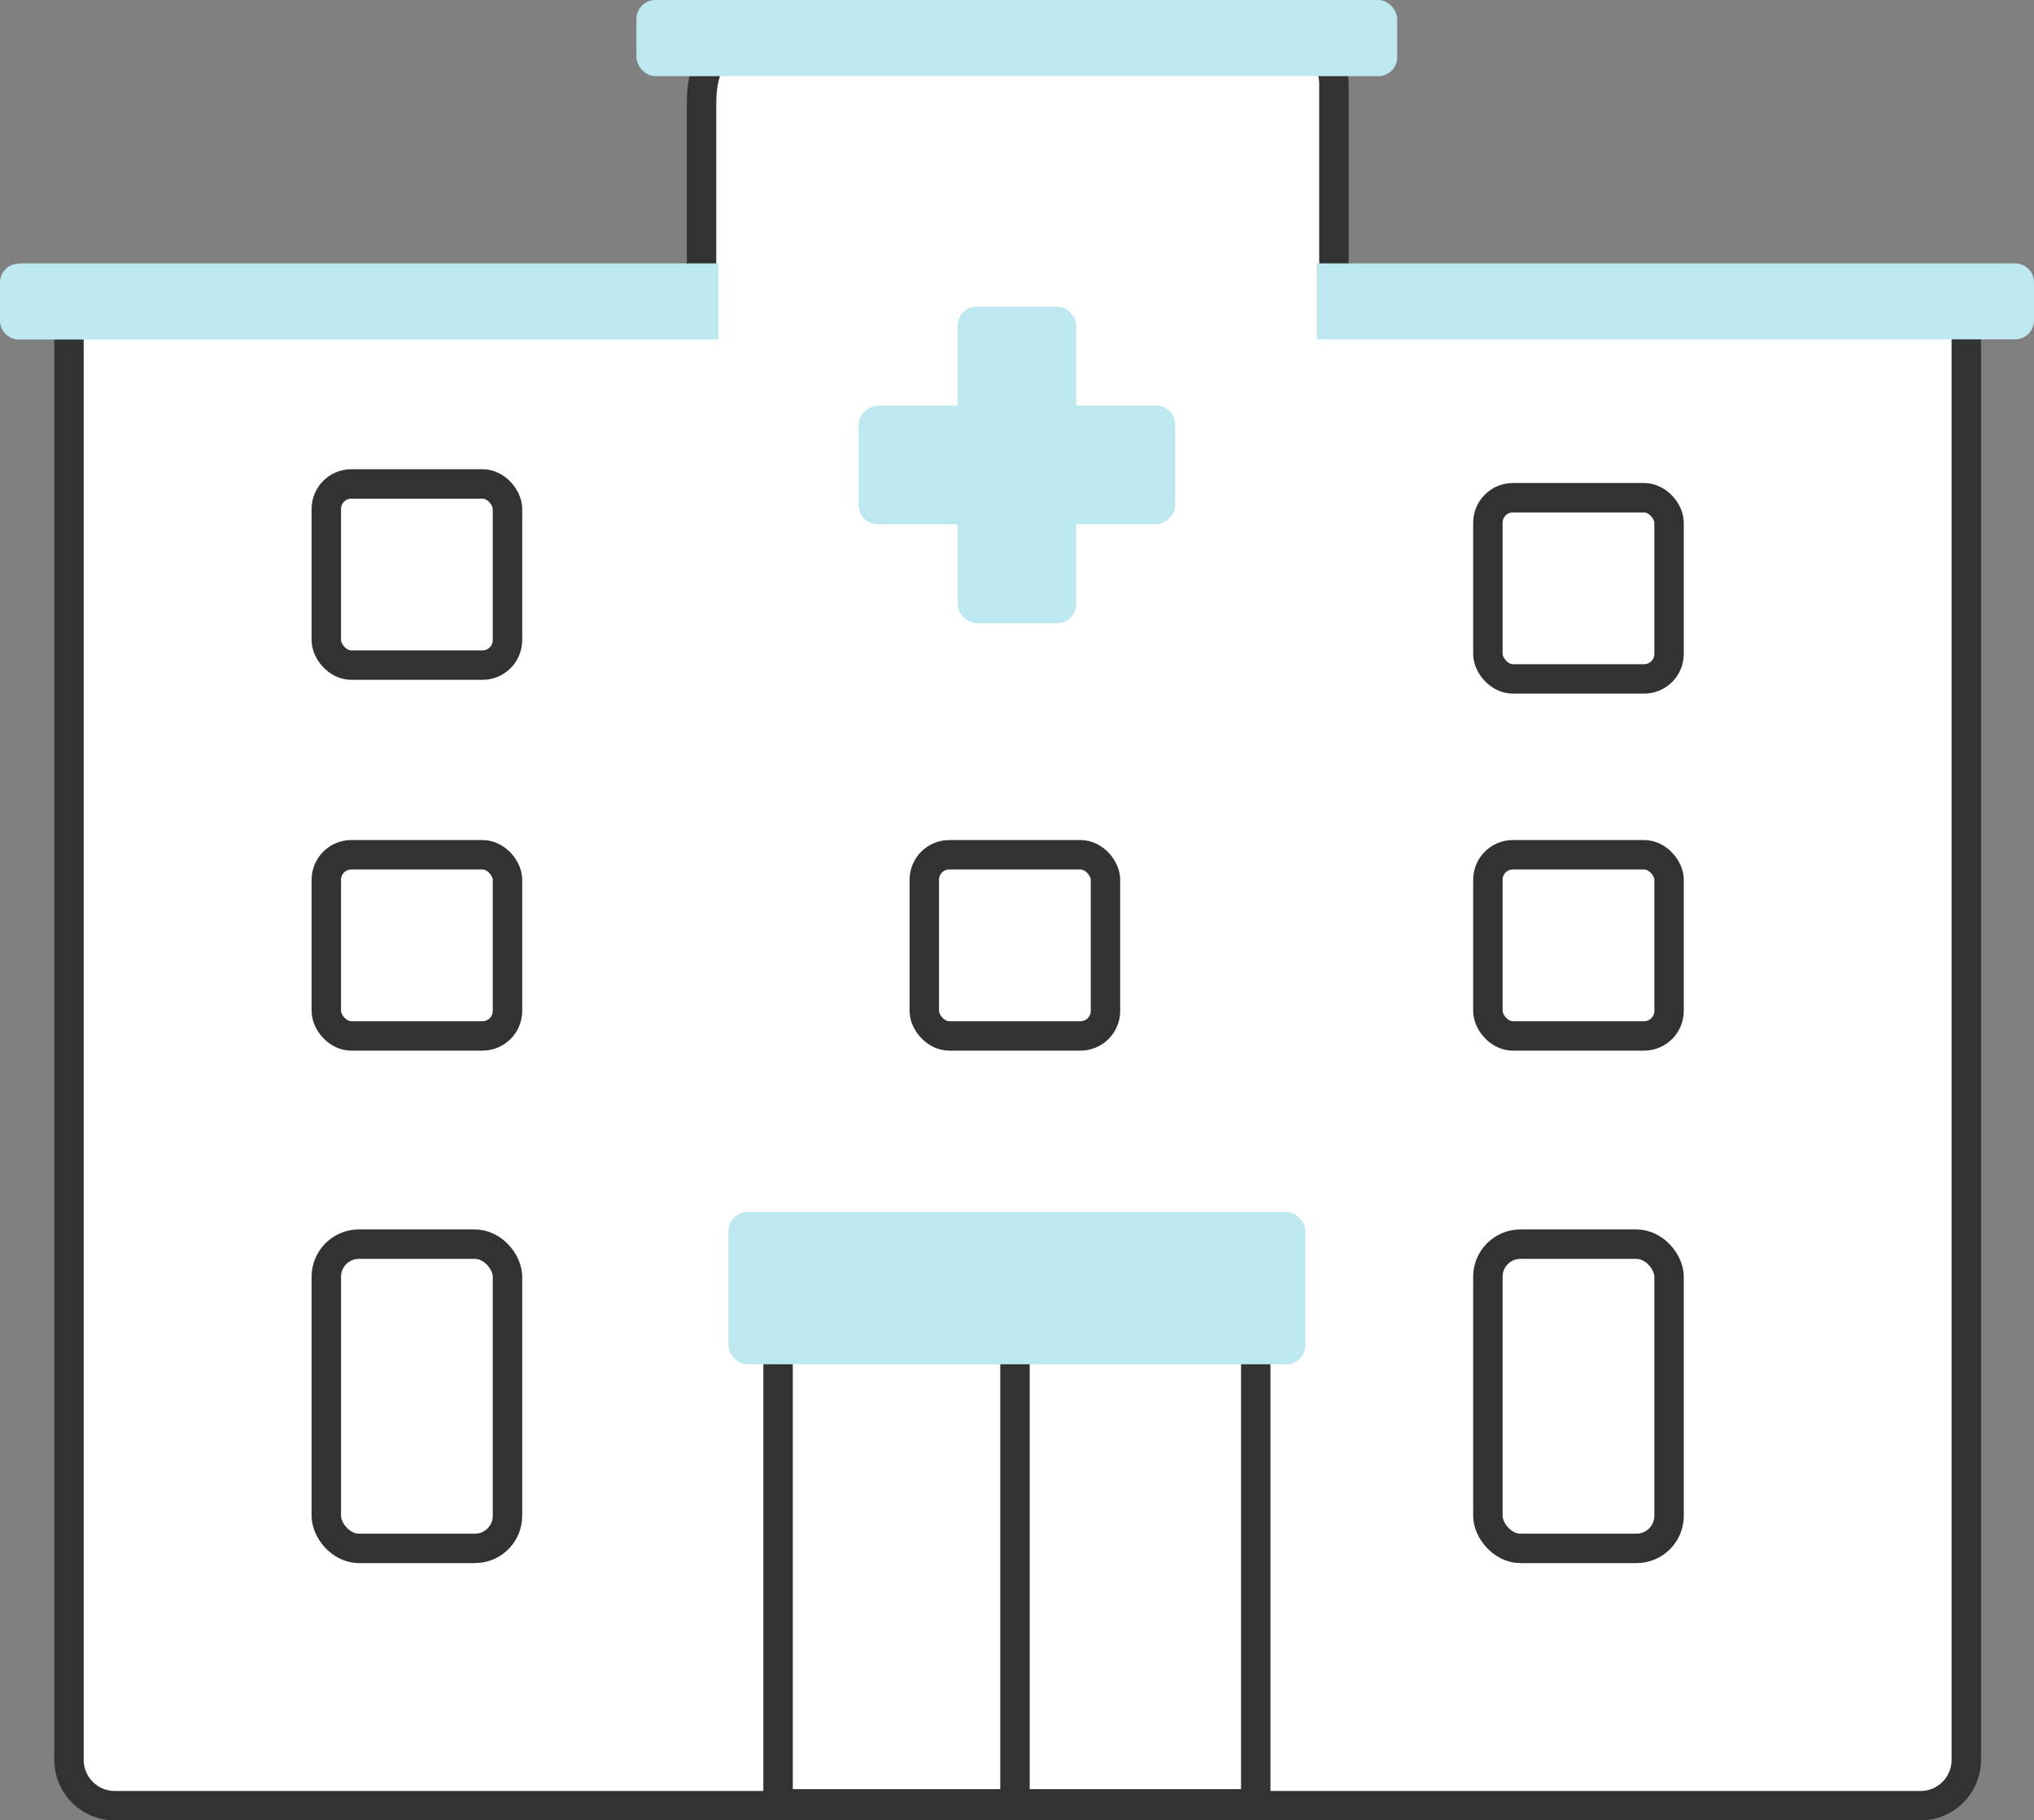 <?xml version="1.0" encoding="UTF-8"?><svg id="_レイヤー_2" xmlns="http://www.w3.org/2000/svg" width="110.58" height="98.96" viewBox="0 0 110.58 98.96"><rect x="0" y="0" width="110.58" height="98.96" fill="#808080" stroke="none"/><defs><style>.cls-1{fill:#bee8ef;}.cls-2{fill:none;}.cls-2,.cls-3{stroke:#323232;stroke-linecap:round;stroke-linejoin:round;stroke-width:1.6px;}.cls-3{fill:#fff;}</style></defs><g id="_レイアウト"><path class="cls-3" d="M38.14,14.45V5.6c0-2.41,1.12-3.53,2.49-3.53h29.4c1.38,0,2.49,1.12,2.49,2.49v9.82c0,1.38,1.12,1.46,2.49,1.46h29.4c1.38,0,2.49,1.12,2.49,2.49v77.35c0,1.38-1.12,2.49-2.49,2.49H6.24c-1.38,0-2.49-1.12-2.49-2.49V18.39c0-1.38,1.12-2.49,2.49-2.49h29.4c1.38,0,2.49-1.12,2.49-1.46Z"/><rect class="cls-2" x="50.26" y="46.47" width="9.85" height="9.85" rx="1.36" ry="1.36" transform="translate(110.36 102.79) rotate(-180)"/><rect class="cls-2" x="80.89" y="27.05" width="9.85" height="9.85" rx="1.36" ry="1.36" transform="translate(171.63 63.96) rotate(-180)"/><rect class="cls-2" x="17.75" y="67.65" width="9.85" height="16.54" rx="1.77" ry="1.77" transform="translate(45.34 151.83) rotate(-180)"/><rect class="cls-2" x="17.75" y="46.47" width="9.85" height="9.85" rx="1.36" ry="1.36" transform="translate(45.34 102.79) rotate(-180)"/><rect class="cls-2" x="80.89" y="67.65" width="9.85" height="16.54" rx="1.77" ry="1.77" transform="translate(171.63 151.83) rotate(-180)"/><rect class="cls-2" x="80.89" y="46.47" width="9.85" height="9.85" rx="1.36" ry="1.36" transform="translate(171.63 102.79) rotate(-180)"/><rect class="cls-2" x="17.75" y="26.31" width="9.85" height="9.85" rx="1.36" ry="1.36" transform="translate(45.34 62.47) rotate(-180)"/><rect class="cls-2" x="42.3" y="72.14" width="25.97" height="25.93"/><rect class="cls-1" x="34.6" y="0" width="41.36" height="4.14" rx="1.03" ry="1.03"/><path class="cls-1" d="M71.58,14.32h37.97c.57,0,1.03.46,1.03,1.03v2.07c0,.57-.46,1.03-1.03,1.03h-37.97v-4.14h0Z"/><path class="cls-1" d="M1.03,14.32h38.02v4.14H1.03c-.57,0-1.03-.46-1.03-1.03v-2.07c0-.57.46-1.03,1.03-1.03Z"/><rect class="cls-1" x="52.06" y="16.67" width="6.45" height="17.21" rx="1.03" ry="1.03"/><rect class="cls-1" x="52.06" y="16.67" width="6.45" height="17.21" rx="1.03" ry="1.03" transform="translate(30.01 80.56) rotate(-90)"/><line class="cls-2" x1="55.18" y1="72.14" x2="55.18" y2="98.06"/><rect class="cls-1" x="39.6" y="65.9" width="31.37" height="8.27" rx="1.03" ry="1.03"/></g></svg>